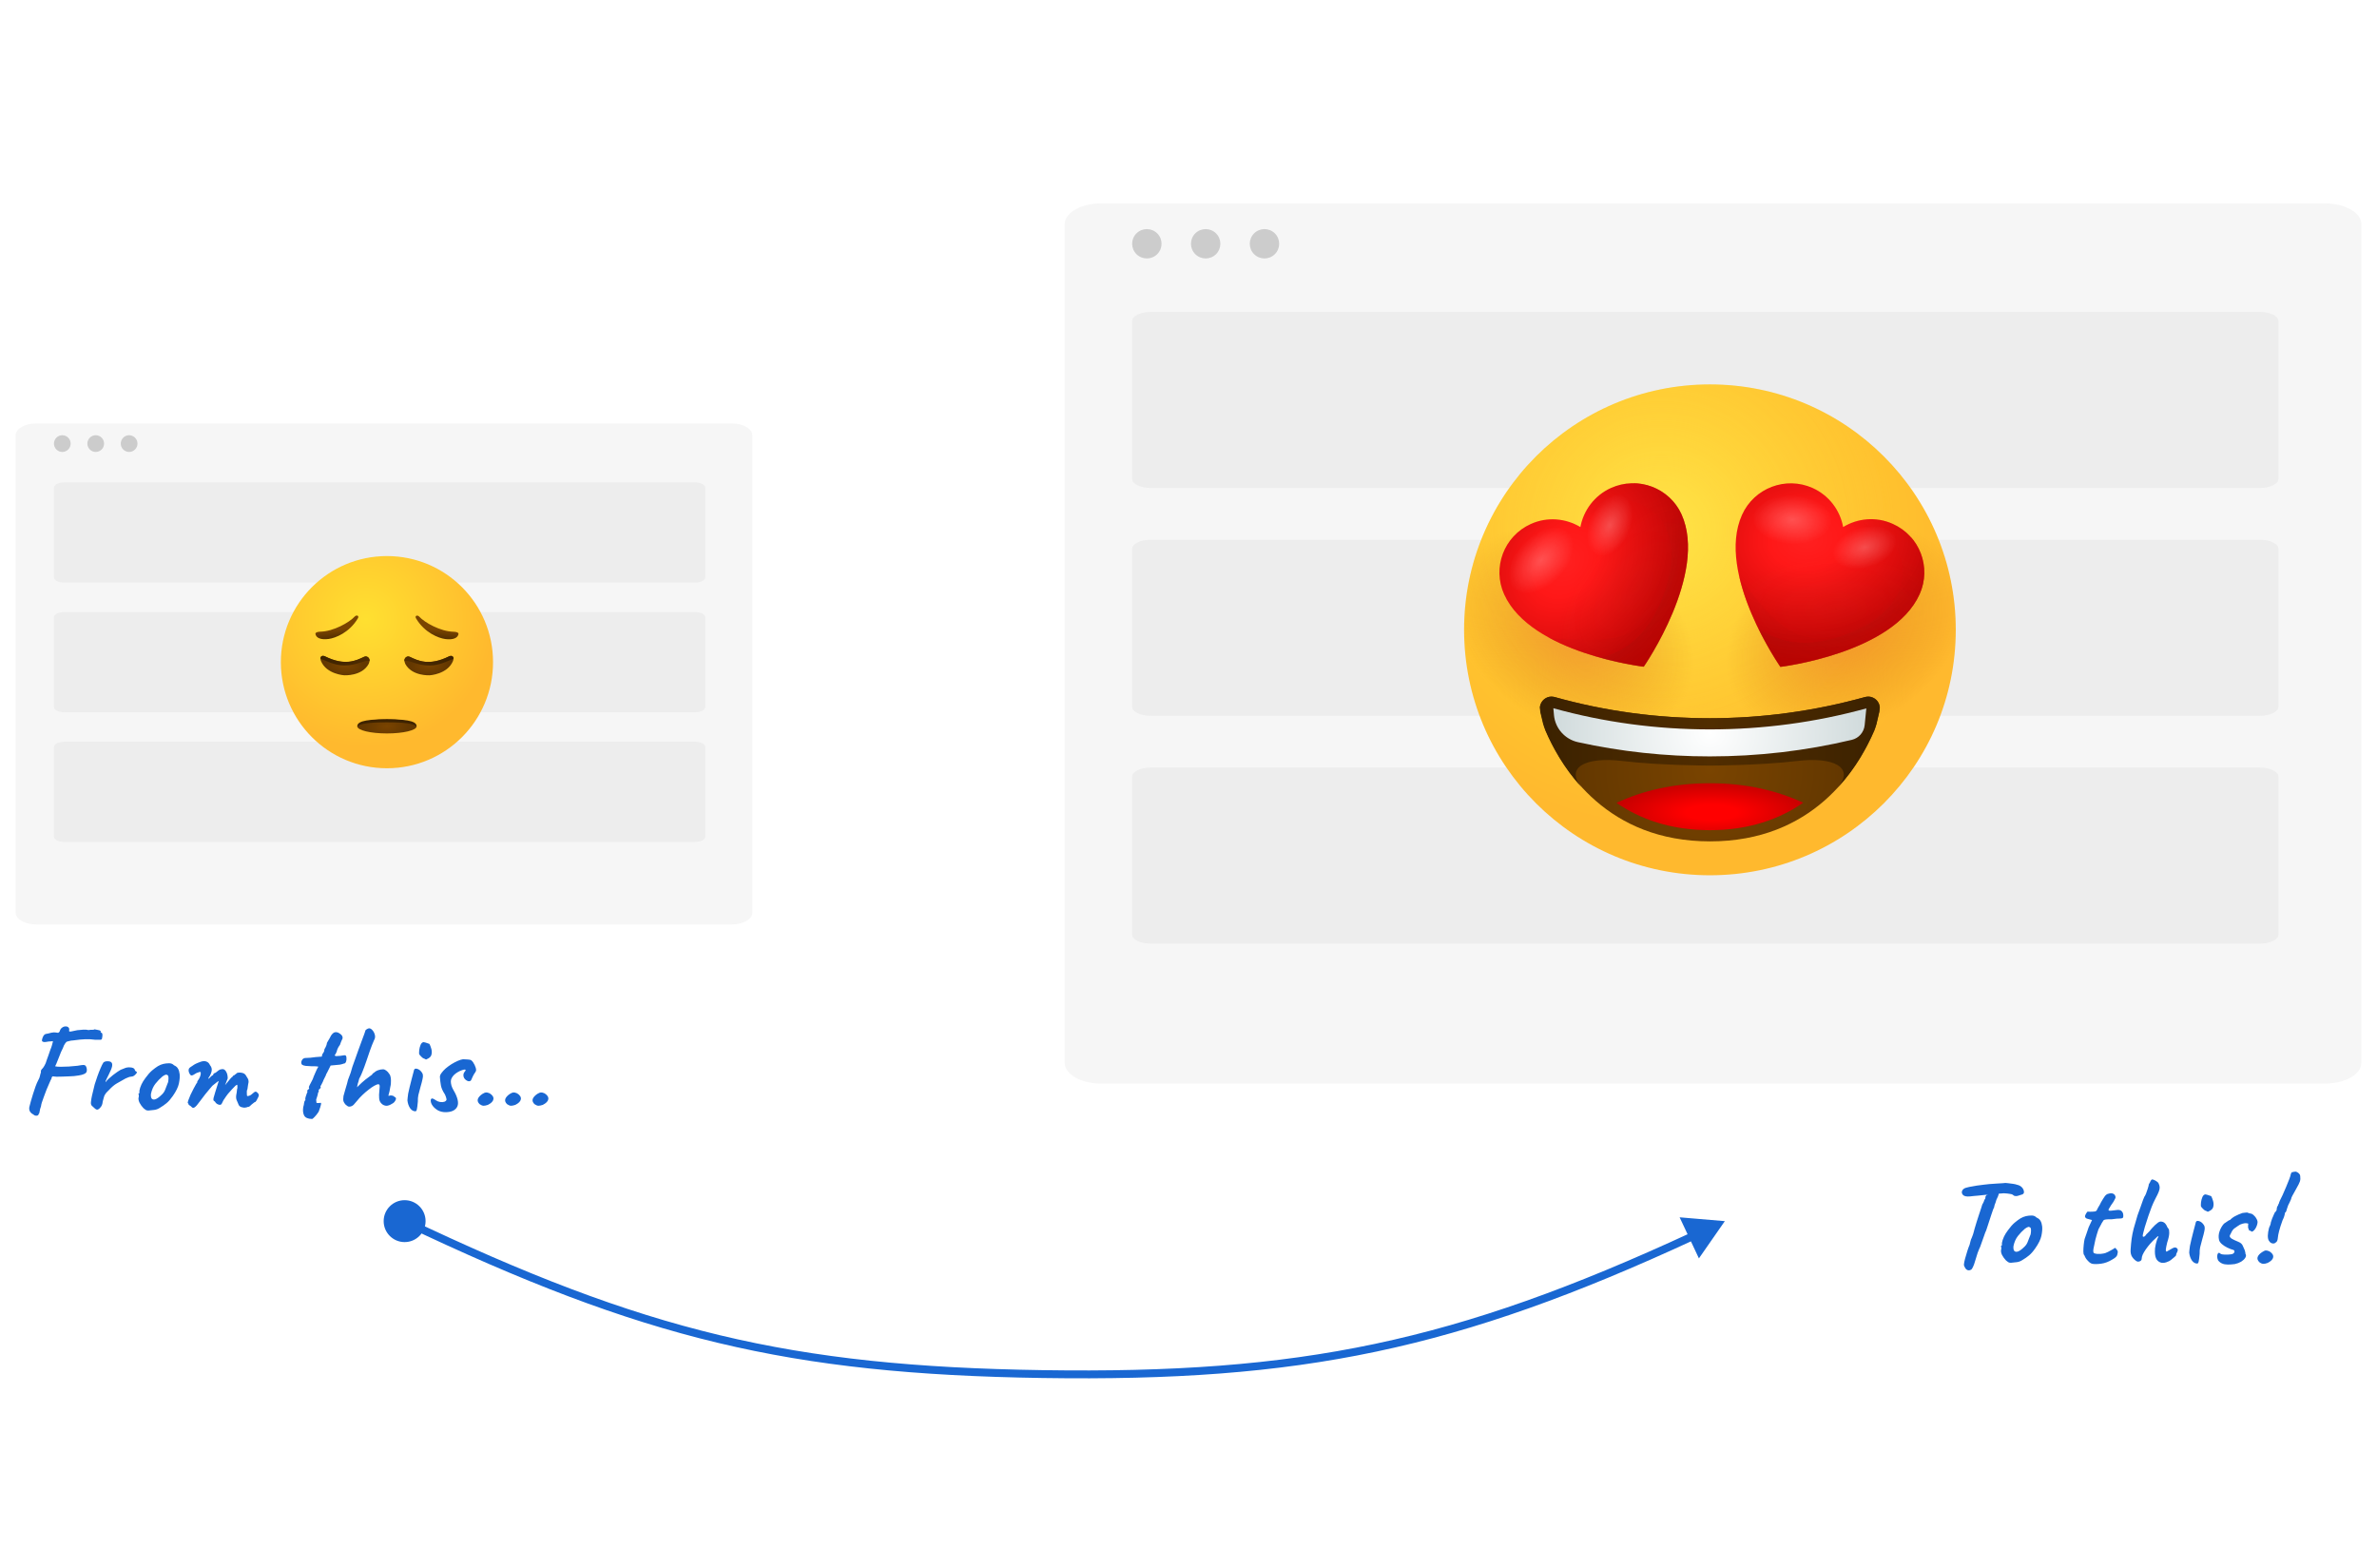 <svg width="608" height="401" viewBox="0 0 608 401" fill="none" xmlns="http://www.w3.org/2000/svg">
<g clip-path="url(#clip0_635_102580)">
<g filter="url(#filter0_d_635_102580)">
<path fill-rule="evenodd" clip-rule="evenodd" d="M281.682 48H594.656C599.815 48 603.998 50.372 603.998 53.297V267.829C603.998 270.754 599.815 273.126 594.656 273.126H281.682C276.523 273.126 272.34 270.754 272.34 267.829V53.297C272.34 50.372 276.523 48 281.682 48V48Z" fill="#F6F6F6"/>
</g>
<path fill-rule="evenodd" clip-rule="evenodd" d="M294.277 79.782H578.081C580.672 79.782 582.772 80.816 582.772 82.091V122.499C582.772 123.774 580.672 124.808 578.081 124.808H294.277C291.686 124.808 289.586 123.774 289.586 122.499V82.091C289.586 80.816 291.686 79.782 294.277 79.782V79.782Z" fill="#EDEDED"/>
<path fill-rule="evenodd" clip-rule="evenodd" d="M294.277 138.05H578.081C580.672 138.05 582.772 139.084 582.772 140.359V180.766C582.772 182.042 580.672 183.075 578.081 183.075H294.277C291.686 183.075 289.586 182.042 289.586 180.766V140.359C289.586 139.084 291.686 138.05 294.277 138.05V138.05Z" fill="#EDEDED"/>
<path fill-rule="evenodd" clip-rule="evenodd" d="M294.277 196.318H578.081C580.672 196.318 582.772 197.352 582.772 198.627V239.034C582.772 240.309 580.672 241.343 578.081 241.343H294.277C291.686 241.343 289.586 240.309 289.586 239.034V198.627C289.586 197.352 291.686 196.318 294.277 196.318V196.318Z" fill="#EDEDED"/>
<path fill-rule="evenodd" clip-rule="evenodd" d="M296.006 59.694C297.474 61.16 297.474 63.536 296.006 65.002C294.537 66.468 292.156 66.468 290.687 65.002C289.219 63.536 289.219 61.16 290.687 59.694C292.156 58.228 294.537 58.228 296.006 59.694" fill="#CCCCCC"/>
<path fill-rule="evenodd" clip-rule="evenodd" d="M311.049 59.694C312.517 61.16 312.517 63.536 311.049 65.002C309.58 66.468 307.199 66.468 305.73 65.002C304.262 63.536 304.262 61.16 305.73 59.694C307.199 58.228 309.58 58.228 311.049 59.694" fill="#CCCCCC"/>
<path fill-rule="evenodd" clip-rule="evenodd" d="M326.092 59.694C327.56 61.16 327.56 63.536 326.092 65.002C324.623 66.468 322.242 66.468 320.773 65.002C319.305 63.536 319.305 61.16 320.773 59.694C322.242 58.228 324.623 58.228 326.092 59.694" fill="#CCCCCC"/>
<path d="M437.374 223.863C472.103 223.863 500.257 195.759 500.257 161.092C500.257 126.425 472.103 98.322 437.374 98.322C402.646 98.322 374.492 126.425 374.492 161.092C374.492 195.759 402.646 223.863 437.374 223.863Z" fill="url(#paint0_radial_635_102580)"/>
<path opacity="0.5" d="M437.374 223.863C472.103 223.863 500.257 195.759 500.257 161.092C500.257 126.425 472.103 98.322 437.374 98.322C402.646 98.322 374.492 126.425 374.492 161.092C374.492 195.759 402.646 223.863 437.374 223.863Z" fill="url(#paint1_radial_635_102580)"/>
<path d="M437.374 223.863C472.103 223.863 500.257 195.759 500.257 161.092C500.257 126.425 472.103 98.322 437.374 98.322C402.646 98.322 374.492 126.425 374.492 161.092C374.492 195.759 402.646 223.863 437.374 223.863Z" fill="url(#paint2_radial_635_102580)"/>
<path d="M437.374 223.863C472.103 223.863 500.257 195.759 500.257 161.092C500.257 126.425 472.103 98.322 437.374 98.322C402.646 98.322 374.492 126.425 374.492 161.092C374.492 195.759 402.646 223.863 437.374 223.863Z" fill="url(#paint3_radial_635_102580)"/>
<path d="M480.723 181.964C480.762 181.611 480.802 181.257 480.841 180.944C480.762 179.806 480.055 178.747 478.915 178.354C478.326 178.119 477.697 178.119 477.068 178.276C464.217 181.846 450.854 183.69 437.374 183.69C423.893 183.69 410.531 181.885 397.679 178.276C397.09 178.119 396.422 178.119 395.832 178.354C394.732 178.786 394.024 179.767 393.906 180.904C393.946 181.297 393.985 181.689 394.063 182.121L394.771 185.063C394.928 185.612 395.125 186.201 395.36 186.828C399.762 197.107 411.238 215.193 437.413 215.193C463.548 215.193 475.024 197.068 479.465 186.789C479.662 186.24 479.858 185.73 479.976 185.22L480.723 181.964Z" fill="url(#paint4_radial_635_102580)"/>
<path d="M437.376 212.329C447.516 212.329 455.297 209.426 461.232 205.306C454.708 202.286 446.847 200.324 437.376 200.324C427.904 200.324 420.005 202.286 413.48 205.346C419.454 209.465 427.236 212.329 437.376 212.329Z" fill="url(#paint5_radial_635_102580)"/>
<path d="M479.977 185.102L480.684 182.081C480.763 181.65 480.802 181.258 480.802 180.904C480.723 179.767 479.977 178.786 478.876 178.354C478.287 178.119 477.658 178.119 477.029 178.276C464.177 181.846 450.815 183.69 437.335 183.69C423.854 183.69 410.492 181.885 397.64 178.276C397.051 178.119 396.382 178.119 395.793 178.354C394.693 178.786 393.985 179.767 393.867 180.904C393.906 181.258 393.946 181.689 393.985 182.121L394.693 185.102C394.85 185.651 395.046 186.24 395.282 186.828C397.051 190.987 399.998 196.401 404.557 201.383C400.273 196.283 405.54 193.498 415.011 194.635C424.444 195.773 437.335 195.812 437.335 195.812C437.335 195.812 450.225 195.773 459.658 194.635C469.09 193.498 474.396 196.322 470.112 201.383C474.71 196.401 477.619 190.987 479.387 186.828C479.623 186.201 479.819 185.651 479.977 185.102Z" fill="url(#paint6_linear_635_102580)"/>
<path d="M437.372 186.553C423.774 186.553 410.333 184.749 397.324 181.139L397.481 182.905C397.796 186.279 400.272 189.064 403.573 189.81C414.617 192.242 425.936 193.458 437.333 193.458C449.634 193.458 461.818 192.046 473.687 189.221C475.455 188.79 476.752 187.299 476.949 185.494L477.381 181.179C464.412 184.749 450.971 186.553 437.372 186.553Z" fill="url(#paint7_radial_635_102580)"/>
<path d="M412.065 124.803C407.82 126.725 405.03 130.57 404.244 134.807C400.51 132.571 395.794 132.1 391.55 134.022C384.672 137.122 381.646 145.203 384.75 152.03C391.589 167.134 420.436 170.508 420.436 170.508C420.436 170.508 436.943 146.694 430.104 131.551C427.039 124.764 418.943 121.704 412.065 124.803Z" fill="url(#paint8_radial_635_102580)"/>
<path opacity="0.5" d="M417.725 123.587C429.437 131.355 429.594 148.381 423.895 155.796C417.607 163.995 410.965 164.466 396.188 163.093C406.917 168.938 420.436 170.508 420.436 170.508C420.436 170.508 436.943 146.694 430.105 131.551C427.864 126.608 422.912 123.626 417.725 123.587Z" fill="url(#paint9_radial_635_102580)"/>
<path opacity="0.5" d="M412.065 124.803C407.82 126.725 405.03 130.57 404.244 134.807C400.51 132.571 395.794 132.1 391.55 134.022C384.672 137.122 381.646 145.203 384.75 152.03C391.589 167.134 420.436 170.508 420.436 170.508C420.436 170.508 436.943 146.694 430.104 131.551C427.039 124.764 418.943 121.704 412.065 124.803Z" fill="url(#paint10_radial_635_102580)"/>
<path opacity="0.5" d="M412.065 124.803C407.82 126.725 405.03 130.57 404.244 134.807C400.51 132.571 395.794 132.1 391.55 134.022C384.672 137.122 381.646 145.203 384.75 152.03C391.589 167.134 420.436 170.508 420.436 170.508C420.436 170.508 436.943 146.694 430.104 131.551C427.039 124.764 418.943 121.704 412.065 124.803Z" fill="url(#paint11_radial_635_102580)"/>
<path opacity="0.24" d="M401.02 135.866C403.575 138.22 402.632 143.438 398.859 147.518C395.086 151.598 389.977 152.971 387.383 150.617C384.828 148.264 385.772 143.046 389.544 138.966C393.317 134.886 398.427 133.513 401.02 135.866Z" fill="url(#paint12_radial_635_102580)"/>
<path opacity="0.24" d="M415.13 126.647C417.763 127.785 418.431 132.14 416.584 136.377C414.737 140.575 411.121 143.046 408.449 141.908C405.776 140.771 405.147 136.416 406.995 132.179C408.842 127.981 412.458 125.51 415.13 126.647Z" fill="url(#paint13_radial_635_102580)"/>
<path opacity="0.32" d="M413.796 128.02C420.988 127.314 431.128 133.826 426.255 149.833C423.346 159.405 418.355 165.839 409.355 168.271C415.604 169.998 420.477 170.586 420.477 170.586C420.477 170.586 436.984 146.773 430.146 131.629C427.041 124.764 418.945 121.743 412.106 124.842C407.862 126.765 405.071 130.609 404.285 134.846C404.285 134.846 408.53 128.53 413.796 128.02Z" fill="url(#paint14_linear_635_102580)"/>
<path d="M484.141 133.984C479.897 132.061 475.141 132.532 471.447 134.808C470.661 130.531 467.871 126.726 463.626 124.804C456.748 121.744 448.691 124.804 445.587 131.669C438.787 146.773 455.412 170.547 455.412 170.547C455.412 170.547 484.22 167.095 491.019 151.952C494.085 145.125 491.019 137.044 484.141 133.984Z" fill="url(#paint15_radial_635_102580)"/>
<path opacity="0.5" d="M488.818 137.397C490.783 151.284 478.089 162.701 468.735 163.368C458.399 164.113 453.682 159.445 444.879 147.518C447.591 159.405 455.372 170.586 455.372 170.586C455.372 170.586 484.18 167.134 490.979 151.991C493.259 146.93 492.237 141.28 488.818 137.397Z" fill="url(#paint16_radial_635_102580)"/>
<path opacity="0.5" d="M484.141 133.984C479.897 132.061 475.141 132.532 471.447 134.808C470.661 130.531 467.871 126.726 463.626 124.804C456.748 121.744 448.691 124.804 445.587 131.669C438.787 146.773 455.412 170.547 455.412 170.547C455.412 170.547 484.22 167.095 491.019 151.952C494.085 145.125 491.019 137.044 484.141 133.984Z" fill="url(#paint17_radial_635_102580)"/>
<path opacity="0.5" d="M484.141 133.984C479.897 132.061 475.141 132.532 471.447 134.808C470.661 130.531 467.871 126.726 463.626 124.804C456.748 121.744 448.691 124.804 445.587 131.669C438.787 146.773 455.412 170.547 455.412 170.547C455.412 170.547 484.22 167.095 491.019 151.952C494.085 145.125 491.019 137.044 484.141 133.984Z" fill="url(#paint18_radial_635_102580)"/>
<path opacity="0.24" d="M468.498 133.042C468.419 136.534 463.86 139.28 458.319 139.162C452.777 139.044 448.336 136.141 448.375 132.65C448.454 129.158 453.013 126.412 458.554 126.53C464.135 126.647 468.576 129.55 468.498 133.042Z" fill="url(#paint19_radial_635_102580)"/>
<path opacity="0.24" d="M484.808 137.475C485.711 140.221 482.882 143.595 478.519 145.008C474.157 146.42 469.873 145.361 468.969 142.615C468.065 139.868 470.895 136.494 475.257 135.082C479.62 133.631 483.904 134.729 484.808 137.475Z" fill="url(#paint20_radial_635_102580)"/>
<path opacity="0.32" d="M482.885 137.357C488.191 142.261 489.999 154.148 474.789 161.131C465.671 165.289 457.536 165.839 449.754 160.739C452.584 166.545 455.413 170.586 455.413 170.586C455.413 170.586 484.221 167.133 491.02 151.99C494.086 145.125 491.02 137.082 484.143 133.983C479.898 132.061 475.143 132.531 471.448 134.807C471.448 134.767 479.033 133.787 482.885 137.357Z" fill="url(#paint21_linear_635_102580)"/>
<g filter="url(#filter1_d_635_102580)">
<path fill-rule="evenodd" clip-rule="evenodd" d="M9.308 105.286H187.134C190.066 105.286 192.442 106.636 192.442 108.302V230.412C192.442 232.077 190.066 233.427 187.134 233.427H9.308C6.377 233.427 4 232.077 4 230.412V108.302C4 106.636 6.377 105.286 9.308 105.286V105.286Z" fill="#F6F6F6"/>
</g>
<path fill-rule="evenodd" clip-rule="evenodd" d="M16.466 123.377H177.718C179.19 123.377 180.384 123.965 180.384 124.691V147.691C180.384 148.417 179.19 149.005 177.718 149.005H16.466C14.994 149.005 13.801 148.417 13.801 147.691V124.691C13.801 123.965 14.994 123.377 16.466 123.377V123.377Z" fill="#EDEDED"/>
<path fill-rule="evenodd" clip-rule="evenodd" d="M16.466 156.543H177.718C179.19 156.543 180.384 157.131 180.384 157.857V180.856C180.384 181.582 179.19 182.171 177.718 182.171H16.466C14.994 182.171 13.801 181.582 13.801 180.856V157.857C13.801 157.131 14.994 156.543 16.466 156.543V156.543Z" fill="#EDEDED"/>
<path fill-rule="evenodd" clip-rule="evenodd" d="M16.466 189.708H177.718C179.19 189.708 180.384 190.297 180.384 191.023V214.022C180.384 214.748 179.19 215.337 177.718 215.337H16.466C14.994 215.337 13.801 214.748 13.801 214.022V191.023C13.801 190.297 14.994 189.708 16.466 189.708V189.708Z" fill="#EDEDED"/>
<path fill-rule="evenodd" clip-rule="evenodd" d="M17.448 111.942C18.283 112.777 18.283 114.13 17.448 114.964C16.614 115.798 15.261 115.798 14.427 114.964C13.592 114.13 13.592 112.777 14.427 111.942C15.261 111.108 16.614 111.108 17.448 111.942" fill="#CCCCCC"/>
<path fill-rule="evenodd" clip-rule="evenodd" d="M25.995 111.942C26.83 112.777 26.83 114.13 25.995 114.964C25.161 115.798 23.808 115.798 22.974 114.964C22.139 114.13 22.139 112.777 22.974 111.942C23.808 111.108 25.161 111.108 25.995 111.942" fill="#CCCCCC"/>
<path fill-rule="evenodd" clip-rule="evenodd" d="M34.538 111.942C35.373 112.777 35.373 114.13 34.538 114.964C33.704 115.798 32.351 115.798 31.516 114.964C30.682 114.13 30.682 112.777 31.516 111.942C32.351 111.108 33.704 111.108 34.538 111.942" fill="#CCCCCC"/>
<path d="M98.976 196.493C113.962 196.493 126.111 184.344 126.111 169.357C126.111 154.37 113.962 142.221 98.976 142.221C83.989 142.221 71.84 154.37 71.84 169.357C71.84 184.344 83.989 196.493 98.976 196.493Z" fill="url(#paint22_radial_635_102580)"/>
<path d="M80.676 162.081C80.812 163.166 82.067 163.692 84.068 163.42C85.781 163.2 89.394 161.792 91.548 158.129C91.938 157.451 91.174 157.213 90.751 157.671C89.343 159.214 85.306 161.487 81.948 161.555C80.609 161.606 80.676 162.081 80.676 162.081Z" fill="url(#paint23_linear_635_102580)"/>
<path d="M88.054 172.714C88.054 172.714 83.526 172.46 82.118 169.102C82.033 168.898 81.982 168.661 81.965 168.44C81.948 167.982 82.338 167.491 83.169 167.898C88.24 170.391 91.039 169 93.125 167.999C93.939 167.609 94.702 168.423 94.499 169.17C94.431 169.39 94.397 169.611 94.295 169.814C92.582 172.986 88.054 172.714 88.054 172.714Z" fill="url(#paint24_radial_635_102580)"/>
<path d="M94.516 169.068C94.651 168.339 93.905 167.609 93.125 167.982C91.039 168.966 88.24 170.374 83.169 167.881C82.338 167.474 81.948 167.983 81.965 168.423C81.965 168.44 81.965 168.474 81.965 168.491C83.085 168.814 85.442 170.204 88.105 170.204C91.225 170.221 93.21 168.712 94.516 169.068Z" fill="url(#paint25_linear_635_102580)"/>
<path d="M117.278 162.098C117.142 163.183 115.887 163.709 113.886 163.438C112.173 163.217 108.56 161.809 106.407 158.146C106.016 157.468 106.78 157.23 107.204 157.688C108.611 159.231 112.648 161.504 116.006 161.572C117.346 161.623 117.278 162.098 117.278 162.098Z" fill="url(#paint26_linear_635_102580)"/>
<path d="M109.916 172.714C109.916 172.714 114.444 172.46 115.851 169.102C115.936 168.898 115.987 168.661 116.004 168.44C116.021 167.982 115.631 167.491 114.8 167.898C109.729 170.391 106.931 169 104.845 167.999C104.03 167.609 103.267 168.423 103.471 169.17C103.539 169.39 103.573 169.611 103.674 169.814C105.387 172.986 109.916 172.714 109.916 172.714Z" fill="url(#paint27_radial_635_102580)"/>
<path d="M103.454 169.085C103.318 168.356 104.064 167.626 104.844 167.999C106.93 168.983 109.729 170.391 114.8 167.898C115.631 167.491 116.021 167.999 116.004 168.44C116.004 168.457 116.004 168.491 116.004 168.508C114.884 168.831 112.527 170.221 109.864 170.221C106.744 170.238 104.759 168.729 103.454 169.085Z" fill="url(#paint28_linear_635_102580)"/>
<path d="M98.976 187.589C103.162 187.589 106.557 186.776 106.557 185.774C106.557 184.772 103.162 183.959 98.976 183.959C94.789 183.959 91.394 184.772 91.394 185.774C91.394 186.776 94.789 187.589 98.976 187.589Z" fill="url(#paint29_radial_635_102580)"/>
<path d="M98.976 184.739C103.64 184.739 105.709 185.078 106.557 185.825C106.557 185.808 106.557 185.791 106.557 185.774C106.557 184.773 105.42 183.959 98.976 183.959C92.531 183.959 91.394 184.773 91.394 185.774C91.394 185.791 91.394 185.808 91.394 185.825C92.243 185.078 94.312 184.739 98.976 184.739Z" fill="url(#paint30_linear_635_102580)"/>
<path d="M98.136 312.322C98.136 309.361 100.536 306.961 103.496 306.961C106.456 306.961 108.856 309.361 108.856 312.322C108.856 315.282 106.456 317.682 103.496 317.682C100.536 317.682 98.136 315.282 98.136 312.322ZM441.185 312.322L434.556 321.848L429.621 311.344L441.185 312.322ZM266.653 351.437L266.668 350.432L266.653 351.437ZM103.929 311.414C165.034 340.545 202.193 349.451 266.668 350.432L266.638 352.442C201.86 351.456 164.416 342.477 103.064 313.229L103.929 311.414ZM266.668 350.432C332.6 351.435 372.061 343.26 432.572 315.258L433.416 317.083C372.628 345.212 332.868 353.449 266.638 352.442L266.668 350.432Z" fill="#1967D2"/>
<path d="M503.665 324.905C503.279 324.927 502.957 324.745 502.7 324.359C502.443 323.973 502.325 323.651 502.346 323.394C502.368 323.051 502.464 322.558 502.636 321.914C502.807 321.271 503 320.617 503.215 319.953C503.429 319.288 503.622 318.763 503.794 318.377C503.879 318.034 503.954 317.734 504.019 317.476C504.104 317.198 504.158 317.015 504.18 316.93C504.244 316.844 504.34 316.619 504.469 316.254C504.619 315.89 504.737 315.536 504.823 315.193C504.866 315.021 504.951 314.7 505.08 314.228C505.23 313.735 505.402 313.167 505.595 312.524C505.809 311.88 506.013 311.248 506.206 310.626C506.42 310.004 506.602 309.458 506.752 308.986C506.902 308.514 506.999 308.203 507.042 308.053C507.213 307.796 507.342 307.549 507.428 307.313C507.514 307.078 507.567 306.917 507.589 306.831C507.717 306.745 507.792 306.638 507.814 306.509C507.835 306.359 507.846 306.241 507.846 306.156C507.846 306.048 507.878 305.963 507.942 305.898C508.028 305.834 508.071 305.759 508.071 305.673C508.157 305.609 508.21 305.598 508.232 305.641C508.253 305.684 508.318 305.652 508.425 305.545L508.586 304.451L511.448 304.419C511.405 304.676 511.341 304.998 511.255 305.384C511.169 305.748 510.965 306.241 510.644 306.863C510.537 307.292 510.408 307.678 510.258 308.021C510.129 308.364 510.076 308.589 510.097 308.696C510.054 308.739 509.958 308.954 509.808 309.34C509.679 309.726 509.518 310.197 509.325 310.755C509.154 311.312 508.971 311.87 508.779 312.427C508.607 312.985 508.446 313.478 508.296 313.906C508.167 314.314 508.082 314.571 508.039 314.678C507.867 315.021 507.674 315.525 507.46 316.19C507.246 316.855 506.924 317.755 506.495 318.891C506.324 319.234 506.109 319.749 505.852 320.435C505.616 321.121 505.423 321.743 505.273 322.3C505.037 323.137 504.823 323.737 504.63 324.101C504.458 324.466 504.297 324.68 504.147 324.745C503.997 324.83 503.836 324.884 503.665 324.905ZM503.954 305.995C503.075 306.081 502.475 305.973 502.153 305.673C501.853 305.373 501.746 305.052 501.832 304.708C501.896 304.451 502.046 304.237 502.282 304.065C502.539 303.872 503 303.711 503.665 303.583C503.901 303.54 504.201 303.486 504.565 303.422C504.951 303.358 505.316 303.293 505.659 303.229C506.366 303.143 506.945 303.068 507.396 303.004C507.867 302.94 508.35 302.886 508.843 302.843C509.336 302.8 509.958 302.757 510.708 302.714C511.33 302.672 511.855 302.639 512.284 302.618C512.734 302.575 512.959 302.554 512.959 302.554C513.024 302.554 513.249 302.575 513.635 302.618C514.021 302.661 514.439 302.714 514.889 302.779C515.339 302.843 515.672 302.918 515.886 303.004C516.379 303.111 516.776 303.304 517.076 303.583C517.376 303.862 517.569 304.183 517.655 304.548C517.719 304.805 517.719 305.009 517.655 305.159C517.591 305.287 517.473 305.395 517.301 305.48C516.808 305.63 516.401 305.759 516.079 305.866C515.779 305.952 515.479 305.941 515.179 305.834C515.071 305.727 514.943 305.63 514.793 305.545C514.664 305.459 514.428 305.395 514.085 305.352C513.763 305.287 513.249 305.234 512.541 305.191C511.941 305.255 511.416 305.287 510.965 305.287C510.515 305.287 510.29 305.341 510.29 305.448L508.393 305.545L506.817 305.705C506.602 305.727 506.302 305.759 505.916 305.802C505.53 305.823 505.155 305.856 504.791 305.898C504.426 305.92 504.147 305.952 503.954 305.995ZM514.348 322.976C514.069 322.976 513.844 322.922 513.672 322.815C513.522 322.708 513.329 322.558 513.093 322.365C512.686 321.936 512.354 321.475 512.096 320.982C511.861 320.489 511.775 320.06 511.839 319.695C511.903 319.524 511.925 319.363 511.903 319.213C511.903 319.041 511.903 318.956 511.903 318.956C511.796 318.848 511.764 318.784 511.807 318.763C511.85 318.72 511.893 318.656 511.936 318.57C512.064 318.57 512.107 318.452 512.064 318.216C512.021 318.044 512.086 317.68 512.257 317.123C512.45 316.544 512.707 315.997 513.029 315.482C513.158 315.268 513.351 314.989 513.608 314.646C513.865 314.282 514.144 313.928 514.444 313.585C514.766 313.22 515.055 312.931 515.312 312.717C515.848 312.266 516.342 311.902 516.792 311.623C517.264 311.344 517.735 311.151 518.207 311.044C518.679 310.937 519.161 310.883 519.654 310.883C520.169 310.883 520.587 311.055 520.908 311.398C521.402 311.612 521.745 311.902 521.938 312.266C522.152 312.631 522.291 313.102 522.356 313.681C522.42 314.325 522.356 315.118 522.163 316.061C521.97 316.983 521.444 318.055 520.587 319.277C520.051 320.049 519.526 320.65 519.011 321.078C518.496 321.507 517.928 321.904 517.306 322.268C516.856 322.568 516.374 322.751 515.859 322.815C515.345 322.879 514.841 322.933 514.348 322.976ZM517.628 319.052C518.1 318.645 518.432 318.195 518.625 317.701C518.839 317.208 519.065 316.629 519.3 315.965C519.386 315.836 519.44 315.622 519.461 315.322C519.504 315.021 519.515 314.732 519.493 314.453C519.472 314.153 519.397 313.981 519.268 313.939C519.075 313.789 518.882 313.756 518.689 313.842C518.496 313.906 518.25 314.046 517.95 314.26C517.306 314.796 516.706 315.418 516.149 316.126C515.613 316.812 515.237 317.659 515.023 318.666C514.959 319.202 515.012 319.61 515.184 319.888C515.377 320.146 515.677 320.221 516.084 320.113C516.513 319.985 517.028 319.631 517.628 319.052ZM535.171 323.233C534.936 323.19 534.678 323.051 534.4 322.815C534.121 322.558 533.864 322.279 533.628 321.979C533.413 321.657 533.274 321.389 533.21 321.175C533.21 321.132 533.178 321.078 533.113 321.014C533.07 320.95 533.049 320.918 533.049 320.918C532.963 320.853 532.91 320.574 532.888 320.081C532.888 319.567 532.92 318.999 532.985 318.377C533.049 317.755 533.124 317.262 533.21 316.897C533.317 316.554 533.478 316.093 533.692 315.514C533.906 314.914 534.089 314.378 534.239 313.906L535.107 312.041L533.821 311.687C533.671 311.644 533.542 311.559 533.435 311.43C533.349 311.301 533.306 311.194 533.306 311.108C533.306 310.937 533.403 310.69 533.596 310.369C533.789 310.047 533.928 309.886 534.014 309.886C534.121 309.908 534.314 309.919 534.593 309.919C534.893 309.919 535.182 309.908 535.461 309.886C535.74 309.865 535.911 309.843 535.976 309.822C536.061 309.779 536.147 309.726 536.233 309.661C536.319 309.575 536.383 309.458 536.426 309.307C536.533 309.072 536.629 308.889 536.715 308.761C536.801 308.632 536.919 308.439 537.069 308.182C537.219 307.903 537.337 307.667 537.423 307.474C537.53 307.281 537.691 307.013 537.905 306.67C538.012 306.52 538.13 306.338 538.259 306.124C538.388 305.909 538.548 305.727 538.741 305.577C538.934 305.405 539.245 305.287 539.674 305.223C540.124 305.137 540.51 305.234 540.832 305.512C541.003 305.727 541.1 305.931 541.121 306.124C541.143 306.317 541.057 306.563 540.864 306.863C540.692 307.228 540.489 307.56 540.253 307.86C540.038 308.139 539.835 308.461 539.642 308.825C539.299 309.297 539.234 309.565 539.449 309.629C539.663 309.693 540.264 309.651 541.25 309.5C541.872 309.393 542.322 309.458 542.601 309.693C542.879 309.929 543.04 310.229 543.083 310.594C543.147 311.108 543.094 311.419 542.922 311.527C542.751 311.634 542.258 311.687 541.443 311.687C540.928 311.773 540.489 311.827 540.124 311.848C539.76 311.848 539.492 311.848 539.32 311.848C539.042 311.87 538.859 311.88 538.774 311.88C538.688 311.88 538.559 311.902 538.388 311.945C538.216 311.988 538.087 312.063 538.002 312.17C537.937 312.256 537.862 312.384 537.777 312.556C537.691 312.641 537.562 312.867 537.391 313.231C537.219 313.596 537.005 313.992 536.747 314.421C536.447 315.322 536.19 316.19 535.976 317.026C535.783 317.841 535.611 318.656 535.461 319.47C535.397 319.878 535.407 320.178 535.493 320.371C535.6 320.542 535.879 320.65 536.329 320.692C536.565 320.714 536.908 320.714 537.358 320.692C537.809 320.65 538.184 320.585 538.484 320.499C538.72 320.392 538.966 320.285 539.224 320.178C539.481 320.049 539.717 319.921 539.931 319.792C540.124 319.685 540.317 319.577 540.51 319.47C540.703 319.342 540.8 319.277 540.8 319.277C540.907 319.106 541.057 319.138 541.25 319.374C541.464 319.588 541.614 319.824 541.7 320.081C541.7 320.339 541.647 320.65 541.539 321.014C541.432 321.357 541.035 321.722 540.349 322.107C539.385 322.708 538.42 323.072 537.455 323.201C536.49 323.33 535.729 323.34 535.171 323.233ZM554.502 322.686C553.966 322.944 553.441 323.04 552.926 322.976C552.433 322.89 552.015 322.622 551.672 322.172C551.35 321.7 551.189 321.014 551.189 320.113C551.189 319.878 551.2 319.599 551.221 319.277C551.264 318.934 551.329 318.58 551.414 318.216C551.5 317.83 551.607 317.444 551.736 317.058C551.8 316.865 551.886 316.672 551.993 316.479C552.122 316.286 552.143 316.19 552.058 316.19C551.972 316.19 551.865 316.243 551.736 316.351C551.629 316.458 551.543 316.544 551.479 316.608C550.943 317.08 550.45 317.573 549.999 318.087C549.571 318.58 549.185 319.074 548.842 319.567C548.52 320.038 548.263 320.478 548.07 320.885C547.898 321.293 547.812 321.636 547.812 321.914C547.812 322.236 547.652 322.461 547.33 322.59C547.008 322.719 546.73 322.708 546.494 322.558C546.086 322.322 545.711 321.957 545.368 321.464C545.047 320.971 544.918 320.328 544.982 319.535C545.047 318.527 545.132 317.626 545.24 316.833C545.347 316.04 545.518 315.182 545.754 314.26C546.011 313.317 546.344 312.17 546.751 310.819C547.03 310.069 547.287 309.361 547.523 308.696C547.759 308.01 547.963 307.431 548.134 306.96C548.327 306.488 548.445 306.199 548.488 306.091C548.595 305.984 548.734 305.727 548.906 305.32C549.077 304.891 549.228 304.462 549.356 304.033C549.506 303.604 549.581 303.347 549.581 303.261C549.581 303.09 549.613 302.94 549.678 302.811C549.764 302.682 549.839 302.564 549.903 302.457C550.032 302.157 550.139 301.953 550.225 301.846C550.332 301.718 550.428 301.653 550.514 301.653C550.621 301.653 550.793 301.707 551.029 301.814C551.286 301.921 551.522 302.061 551.736 302.232C551.972 302.382 552.111 302.543 552.154 302.714C552.304 303.015 552.39 303.326 552.411 303.647C552.433 303.947 552.358 304.323 552.186 304.773C552.015 305.223 551.715 305.845 551.286 306.638C550.943 307.303 550.632 307.989 550.353 308.696C550.074 309.404 549.806 310.144 549.549 310.915C549.442 311.237 549.303 311.666 549.131 312.202C548.96 312.717 548.788 313.253 548.616 313.81C548.466 314.346 548.338 314.828 548.231 315.257C548.123 315.686 548.07 315.965 548.07 316.093C548.07 316.243 548.155 316.319 548.327 316.319C548.499 316.297 548.67 316.168 548.842 315.933C548.927 315.761 549.067 315.6 549.26 315.45C549.453 315.279 549.624 315.107 549.774 314.936C549.946 314.721 550.149 314.475 550.385 314.196C550.643 313.896 550.911 313.617 551.189 313.36C551.489 313.081 551.758 312.856 551.993 312.684C552.251 312.513 552.465 312.427 552.637 312.427C553.044 312.427 553.387 312.545 553.666 312.781C553.944 313.017 554.18 313.381 554.373 313.874C554.438 313.939 554.502 314.024 554.566 314.132C554.631 314.217 554.673 314.282 554.695 314.325C554.802 314.41 554.856 314.753 554.856 315.354C554.856 315.933 554.684 316.737 554.341 317.766C554.148 318.559 554.03 319.149 553.987 319.535C553.966 319.921 554.041 320.113 554.212 320.113C554.212 320.113 554.32 320.049 554.534 319.921C554.77 319.792 555.016 319.653 555.274 319.502C555.896 319.095 556.346 318.966 556.625 319.117C556.903 319.267 557.043 319.46 557.043 319.695C557.043 319.888 556.968 320.113 556.817 320.371C556.689 320.628 556.625 320.8 556.625 320.885C556.625 320.885 556.625 320.896 556.625 320.918C556.625 320.918 556.625 320.96 556.625 321.046C556.625 321.089 556.485 321.239 556.206 321.496C555.928 321.754 555.617 322.011 555.274 322.268C554.952 322.504 554.695 322.643 554.502 322.686ZM561.992 323.169C561.477 323.169 561.027 322.901 560.641 322.365C560.277 321.807 560.051 321.143 559.966 320.371C559.987 320.199 560.009 319.953 560.03 319.631C560.073 319.309 560.116 318.977 560.159 318.634C560.244 318.227 560.362 317.701 560.512 317.058C560.663 316.415 560.823 315.772 560.995 315.129C561.166 314.464 561.316 313.896 561.445 313.424C561.574 312.931 561.649 312.641 561.67 312.556C561.799 312.256 562.088 312.18 562.539 312.331C562.989 312.481 563.375 312.802 563.696 313.295C563.825 313.467 563.9 313.671 563.921 313.906C563.964 314.142 563.932 314.485 563.825 314.936C563.739 315.386 563.568 316.051 563.31 316.93C563.075 317.787 562.892 318.484 562.764 319.02C562.656 319.535 562.614 320.081 562.635 320.66C562.549 321.646 562.464 322.322 562.378 322.686C562.292 323.029 562.163 323.19 561.992 323.169ZM564.951 309.822C564.865 309.886 564.779 309.919 564.693 309.919C564.629 309.897 564.511 309.833 564.34 309.726C564.189 309.704 563.997 309.608 563.761 309.436C563.546 309.243 563.353 309.05 563.182 308.857C563.032 308.664 562.957 308.546 562.957 308.503C562.935 308.289 562.946 307.946 562.989 307.474C563.053 307.003 563.171 306.563 563.343 306.156C563.536 305.727 563.793 305.502 564.114 305.48C564.2 305.48 564.382 305.523 564.661 305.609C564.961 305.695 565.272 305.802 565.594 305.931C565.765 306.252 565.926 306.67 566.076 307.185C566.226 307.699 566.237 308.203 566.108 308.696C566.001 309.168 565.615 309.543 564.951 309.822ZM569.848 323.426C568.712 323.426 567.876 323.062 567.34 322.333C567.19 321.99 567.115 321.646 567.115 321.303C567.136 320.939 567.222 320.682 567.372 320.532C567.522 320.36 567.704 320.392 567.919 320.628C568.197 320.8 568.594 320.885 569.109 320.885C569.366 320.885 569.591 320.885 569.784 320.885C569.998 320.864 570.245 320.842 570.524 320.821C571.017 320.778 571.328 320.628 571.456 320.371C571.606 320.113 571.574 319.899 571.36 319.728H571.392C570.813 319.577 570.245 319.363 569.688 319.084C569.13 318.806 568.658 318.495 568.272 318.152C567.887 317.787 567.661 317.444 567.597 317.123C567.426 316.415 567.468 315.686 567.726 314.936C567.983 314.185 568.358 313.531 568.851 312.974C569.044 312.845 569.312 312.663 569.655 312.427C569.998 312.17 570.245 312.03 570.395 312.009V312.041C570.802 311.612 571.263 311.269 571.778 311.012C572.293 310.733 572.893 310.476 573.579 310.24L574.094 310.176C574.351 310.133 574.576 310.111 574.769 310.111C574.748 310.111 574.801 310.133 574.93 310.176C575.058 310.219 575.166 310.251 575.251 310.272C575.38 310.337 575.509 310.369 575.637 310.369C575.937 310.412 576.227 310.572 576.506 310.851C576.806 311.108 577.042 311.419 577.213 311.784C577.406 312.127 577.481 312.448 577.438 312.749C577.374 313.242 577.192 313.735 576.892 314.228C576.591 314.7 576.27 314.968 575.927 315.032C575.97 315.011 575.927 314.968 575.798 314.903C575.669 314.839 575.552 314.775 575.444 314.71L575.316 314.775C575.316 314.775 575.305 314.743 575.284 314.678C575.284 314.614 575.262 314.539 575.219 314.453C575.133 314.303 575.069 314.142 575.026 313.971C575.005 313.799 575.005 313.606 575.026 313.392C575.069 313.156 575.08 313.017 575.058 312.974C575.037 312.931 574.908 312.899 574.672 312.877C574.394 312.813 574.04 312.845 573.611 312.974C573.182 313.081 572.786 313.274 572.421 313.553C571.992 313.831 571.671 314.057 571.456 314.228C571.263 314.4 571.113 314.571 571.006 314.743C570.899 314.893 570.781 315.118 570.652 315.418C570.567 315.568 570.492 315.707 570.427 315.836C570.363 315.943 570.331 316.051 570.331 316.158C570.331 316.372 570.513 316.597 570.878 316.833C571.242 317.047 571.789 317.305 572.518 317.605C573.097 317.841 573.472 318.162 573.643 318.57C573.836 318.977 574.008 319.363 574.158 319.728C574.201 319.813 574.244 319.974 574.287 320.21C574.351 320.424 574.362 320.553 574.319 320.596C574.362 320.639 574.383 320.682 574.383 320.725V320.692C574.555 321.014 574.522 321.357 574.287 321.722C574.072 322.065 573.729 322.386 573.257 322.686C572.786 322.965 572.25 323.169 571.649 323.297H571.682C571.36 323.34 571.038 323.372 570.717 323.394C570.417 323.415 570.127 323.426 569.848 323.426ZM581.735 318.023C581.135 318.13 580.663 317.884 580.32 317.283C579.977 316.662 579.999 315.579 580.385 314.035C580.513 313.778 580.62 313.531 580.706 313.295C580.792 313.038 580.835 312.834 580.835 312.684C580.921 312.406 581.028 312.084 581.156 311.72C581.307 311.334 581.457 310.98 581.607 310.658C581.757 310.315 581.864 310.09 581.928 309.983C582.014 309.983 582.1 309.908 582.186 309.758C582.293 309.608 582.346 309.458 582.346 309.307C582.346 309.136 582.379 308.943 582.443 308.729C582.529 308.514 582.614 308.364 582.7 308.278C582.7 308.171 582.743 308.053 582.829 307.925C582.915 307.796 582.957 307.689 582.957 307.603C582.957 307.517 582.979 307.442 583.022 307.378C583.086 307.313 583.118 307.238 583.118 307.153C583.311 306.81 583.558 306.306 583.858 305.641C584.18 304.955 584.49 304.237 584.791 303.486C585.112 302.736 585.38 302.071 585.595 301.492C585.809 300.913 585.916 300.56 585.916 300.431C585.959 300.26 586.023 300.099 586.109 299.949C586.195 299.799 586.324 299.745 586.495 299.788C586.581 299.724 586.71 299.691 586.881 299.691C587.053 299.67 587.181 299.659 587.267 299.659C587.267 299.659 587.363 299.702 587.556 299.788C587.749 299.874 587.921 300.002 588.071 300.174C588.243 300.324 588.339 300.528 588.36 300.785C588.382 301.042 588.393 301.299 588.393 301.557C588.371 301.964 588.221 302.425 587.942 302.94C587.664 303.454 587.353 304.022 587.01 304.644C586.795 305.052 586.581 305.437 586.366 305.802C586.174 306.166 586.077 306.392 586.077 306.477C586.077 306.563 586.034 306.692 585.948 306.863C585.863 307.035 585.766 307.249 585.659 307.506C585.53 307.721 585.402 307.978 585.273 308.278C585.166 308.578 585.069 308.857 584.984 309.114C584.898 309.35 584.855 309.5 584.855 309.565C584.833 309.651 584.801 309.736 584.758 309.822C584.737 309.908 584.683 309.994 584.598 310.079C584.512 310.079 584.458 310.144 584.437 310.272C584.437 310.379 584.437 310.433 584.437 310.433C584.437 310.519 584.383 310.723 584.276 311.044C584.19 311.344 584.04 311.709 583.826 312.138C583.418 313.274 583.129 314.185 582.957 314.871C582.786 315.536 582.679 316.104 582.636 316.576C582.593 317.09 582.475 317.444 582.282 317.637C582.089 317.809 581.907 317.937 581.735 318.023ZM580.031 323.008C579.581 323.179 579.205 323.255 578.905 323.233C578.605 323.233 578.273 323.094 577.908 322.815C577.479 322.386 577.329 321.957 577.458 321.529C577.608 321.078 577.994 320.65 578.616 320.242C579.045 319.963 579.355 319.824 579.548 319.824C579.763 319.803 580.074 319.878 580.481 320.049C581.21 320.499 581.532 321.003 581.446 321.561C581.36 322.097 580.888 322.579 580.031 323.008Z" fill="#1967D2"/>
<path d="M21.724 274.581C21.595 274.667 21.327 274.774 20.92 274.902C20.534 275.01 19.869 275.117 18.926 275.224C18.647 275.245 18.25 275.267 17.736 275.288C17.221 275.31 16.664 275.331 16.063 275.353C15.484 275.374 14.948 275.385 14.455 275.385C13.984 275.363 13.651 275.331 13.458 275.288C13.458 275.288 13.405 275.342 13.297 275.449C13.212 275.556 13.169 275.696 13.169 275.867C13.019 276.125 12.836 276.51 12.622 277.025C12.408 277.518 12.172 278.065 11.915 278.665C11.679 279.266 11.454 279.866 11.239 280.466C11.025 281.045 10.842 281.56 10.693 282.01C10.564 282.439 10.499 282.739 10.499 282.91C10.306 283.425 10.189 283.865 10.146 284.229C10.103 284.594 10.028 284.808 9.921 284.872C9.856 285.194 9.653 285.355 9.31 285.355C8.988 285.355 8.741 285.258 8.57 285.065C8.098 284.829 7.777 284.529 7.605 284.165C7.434 283.779 7.423 283.35 7.573 282.878C7.637 282.6 7.744 282.192 7.894 281.656C8.066 281.099 8.248 280.488 8.441 279.823C8.656 279.158 8.87 278.515 9.084 277.893C9.32 277.25 9.545 276.725 9.76 276.318C9.996 275.91 10.146 275.546 10.21 275.224C10.274 274.881 10.36 274.57 10.467 274.291C10.446 274.056 10.446 273.905 10.467 273.841C10.489 273.755 10.575 273.616 10.725 273.423C10.832 273.337 10.96 273.187 11.111 272.973C11.282 272.737 11.475 272.383 11.689 271.911C11.754 271.697 11.85 271.408 11.979 271.043C12.129 270.657 12.268 270.271 12.397 269.885C12.526 269.478 12.644 269.135 12.751 268.856C12.858 268.577 12.912 268.427 12.912 268.406C12.954 268.32 13.019 268.159 13.104 267.924C13.19 267.666 13.255 267.463 13.297 267.312C13.383 267.012 13.448 266.766 13.491 266.573C13.555 266.38 13.544 266.283 13.458 266.283C13.287 266.326 12.944 266.358 12.429 266.38C12.172 266.423 11.979 266.455 11.85 266.476C11.743 266.476 11.647 266.487 11.561 266.508C11.346 266.53 11.153 266.508 10.982 266.444C10.81 266.38 10.725 266.251 10.725 266.058C10.768 265.715 10.885 265.361 11.078 264.997C11.293 264.632 11.561 264.439 11.882 264.418C12.033 264.375 12.193 264.343 12.365 264.322C12.558 264.279 12.815 264.214 13.137 264.129C13.544 264.043 13.898 264.021 14.198 264.064C14.52 264.086 14.745 264.118 14.873 264.161C14.981 264.096 15.066 264.032 15.131 263.968C15.216 263.882 15.27 263.796 15.291 263.71C15.399 263.325 15.592 263.035 15.87 262.842C16.149 262.628 16.439 262.521 16.739 262.521C17.06 262.499 17.318 262.585 17.511 262.778C17.703 262.949 17.757 263.239 17.671 263.646C17.693 263.71 17.714 263.764 17.736 263.807C17.779 263.85 17.939 263.85 18.218 263.807C18.518 263.743 19.033 263.635 19.762 263.485C20.148 263.442 20.63 263.4 21.209 263.357C21.809 263.314 22.281 263.346 22.624 263.453C22.989 263.389 23.31 263.367 23.589 263.389C23.889 263.389 24.093 263.346 24.2 263.26C24.65 263.346 24.972 263.41 25.165 263.453C25.379 263.475 25.551 263.539 25.679 263.646C25.765 263.732 25.797 263.818 25.776 263.903C25.754 263.968 25.744 264 25.744 264C25.658 263.957 25.647 263.957 25.712 264C25.776 264.021 25.862 264.075 25.969 264.161C26.119 264.225 26.194 264.364 26.194 264.579C26.215 264.772 26.205 264.975 26.162 265.19C26.14 265.383 26.119 265.511 26.098 265.576C26.076 265.769 25.969 265.887 25.776 265.93C25.583 265.951 25.101 265.951 24.329 265.93C23.407 265.801 22.549 265.758 21.756 265.801C20.984 265.822 20.008 265.919 18.829 266.09C18.358 266.112 17.95 266.176 17.607 266.283C17.285 266.369 17.125 266.412 17.125 266.412C17.039 266.412 16.889 266.562 16.674 266.862C16.46 267.141 16.256 267.559 16.063 268.117C15.978 268.267 15.828 268.577 15.613 269.049C15.42 269.521 15.216 270.035 15.002 270.593C14.788 271.129 14.595 271.611 14.423 272.04C14.252 272.447 14.144 272.673 14.101 272.716C14.402 272.801 14.863 272.844 15.484 272.844C16.128 272.844 16.835 272.823 17.607 272.78C18.379 272.716 19.108 272.651 19.794 272.587C20.116 272.523 20.448 272.469 20.791 272.426C21.134 272.383 21.37 272.372 21.498 272.394C21.756 272.415 21.949 272.587 22.077 272.908C22.206 273.209 22.249 273.53 22.206 273.873C22.163 274.195 22.002 274.431 21.724 274.581ZM24.137 283.393C23.945 283.243 23.73 283.05 23.494 282.814C23.28 282.578 23.205 282.246 23.269 281.817C23.333 281.217 23.419 280.691 23.526 280.241C23.634 279.769 23.762 279.233 23.912 278.633C23.955 278.376 24.062 277.936 24.234 277.314C24.427 276.693 24.652 276.017 24.909 275.288C25.167 274.559 25.435 273.873 25.713 273.23C25.992 272.565 26.239 272.072 26.453 271.751C26.689 271.536 27.032 271.429 27.482 271.429C27.954 271.429 28.276 271.515 28.447 271.686C28.683 271.879 28.758 272.222 28.672 272.716C28.586 273.187 28.286 273.927 27.772 274.935C27.664 275.192 27.525 275.471 27.354 275.771C27.203 276.05 27.096 276.285 27.032 276.478C26.968 276.65 26.989 276.725 27.096 276.703C27.225 276.468 27.461 276.2 27.804 275.899C28.147 275.578 28.511 275.267 28.897 274.967C29.283 274.667 29.648 274.399 29.991 274.163C30.334 273.927 30.57 273.777 30.698 273.712C30.87 273.605 31.063 273.52 31.277 273.455C31.513 273.369 31.674 273.305 31.759 273.262C32.253 273.026 32.789 272.941 33.368 273.005C33.968 273.048 34.332 273.23 34.461 273.552C34.483 273.723 34.547 273.852 34.654 273.938C34.783 274.023 34.847 274.066 34.847 274.066C34.933 274.066 34.976 274.098 34.976 274.163C34.997 274.227 35.008 274.259 35.008 274.259C35.008 274.409 34.858 274.624 34.557 274.902C34.279 275.181 33.968 275.331 33.625 275.353C33.346 275.374 33.1 275.428 32.885 275.513C32.671 275.599 32.413 275.706 32.113 275.835C31.299 276.307 30.559 276.725 29.894 277.089C29.251 277.454 28.586 278.011 27.9 278.762C27.75 278.933 27.589 279.094 27.418 279.244C27.246 279.394 27.075 279.609 26.903 279.887C26.796 279.995 26.689 280.23 26.582 280.595C26.474 280.959 26.378 281.313 26.292 281.656C26.228 281.978 26.196 282.171 26.196 282.235C26.196 282.235 26.164 282.342 26.099 282.557C26.035 282.75 25.928 282.943 25.778 283.136C25.52 283.479 25.263 283.693 25.006 283.779C24.77 283.865 24.48 283.736 24.137 283.393ZM37.946 284.036C37.667 284.036 37.442 283.983 37.27 283.875C37.12 283.768 36.927 283.618 36.691 283.425C36.284 282.996 35.952 282.535 35.694 282.042C35.459 281.549 35.373 281.12 35.437 280.756C35.502 280.584 35.523 280.423 35.502 280.273C35.502 280.102 35.502 280.016 35.502 280.016C35.394 279.909 35.362 279.844 35.405 279.823C35.448 279.78 35.491 279.716 35.534 279.63C35.662 279.63 35.705 279.512 35.662 279.276C35.619 279.105 35.684 278.74 35.855 278.183C36.048 277.604 36.306 277.057 36.627 276.543C36.756 276.328 36.949 276.05 37.206 275.706C37.463 275.342 37.742 274.988 38.042 274.645C38.364 274.281 38.653 273.991 38.911 273.777C39.447 273.327 39.94 272.962 40.39 272.683C40.862 272.405 41.333 272.212 41.805 272.104C42.277 271.997 42.759 271.944 43.252 271.944C43.767 271.944 44.185 272.115 44.507 272.458C45 272.673 45.343 272.962 45.536 273.327C45.75 273.691 45.889 274.163 45.954 274.742C46.018 275.385 45.954 276.178 45.761 277.122C45.568 278.043 45.042 279.116 44.185 280.338C43.649 281.109 43.124 281.71 42.609 282.139C42.094 282.567 41.526 282.964 40.904 283.329C40.454 283.629 39.972 283.811 39.457 283.875C38.943 283.94 38.439 283.993 37.946 284.036ZM41.226 280.112C41.698 279.705 42.03 279.255 42.223 278.762C42.438 278.269 42.663 277.69 42.898 277.025C42.984 276.896 43.038 276.682 43.059 276.382C43.102 276.082 43.113 275.792 43.092 275.513C43.07 275.213 42.995 275.042 42.866 274.999C42.673 274.849 42.48 274.817 42.287 274.902C42.094 274.967 41.848 275.106 41.548 275.321C40.904 275.857 40.304 276.478 39.747 277.186C39.211 277.872 38.836 278.719 38.621 279.727C38.557 280.263 38.61 280.67 38.782 280.949C38.975 281.206 39.275 281.281 39.682 281.174C40.111 281.045 40.626 280.691 41.226 280.112ZM48.955 283.071C48.89 282.986 48.751 282.878 48.536 282.75C48.322 282.621 48.215 282.514 48.215 282.428C48.215 282.385 48.204 282.332 48.183 282.267C48.183 282.203 48.14 282.171 48.054 282.171C47.99 282.106 48.022 281.871 48.151 281.463C48.301 281.056 48.494 280.573 48.729 280.016C48.987 279.459 49.255 278.923 49.533 278.408C49.812 277.872 50.048 277.443 50.241 277.122C50.348 277.057 50.413 276.971 50.434 276.864C50.477 276.736 50.477 276.671 50.434 276.671C50.434 276.671 50.487 276.575 50.595 276.382C50.723 276.167 50.82 276.028 50.884 275.964C51.056 275.664 51.184 275.363 51.27 275.063C51.356 274.742 51.377 274.474 51.334 274.259C51.249 274.152 51.152 274.12 51.045 274.163C50.938 274.206 50.884 274.227 50.884 274.227C50.798 274.248 50.67 274.291 50.498 274.356C50.348 274.399 50.209 274.463 50.08 274.549C49.587 274.892 49.222 275.063 48.987 275.063C48.772 275.063 48.558 274.806 48.343 274.291C48.258 274.056 48.225 273.83 48.247 273.616C48.268 273.402 48.354 273.23 48.504 273.101C48.676 272.951 48.89 272.801 49.148 272.651C49.405 272.48 49.576 272.362 49.662 272.297C49.898 272.147 50.23 271.987 50.659 271.815C51.088 271.643 51.345 271.547 51.431 271.526C51.988 271.354 52.46 271.354 52.846 271.526C53.232 271.676 53.521 271.976 53.714 272.426C54.014 272.791 54.165 273.176 54.165 273.584C54.165 273.991 54.014 274.495 53.714 275.095L53.393 275.578C53.285 275.792 53.264 275.899 53.328 275.899C53.414 275.899 53.511 275.824 53.618 275.674C53.682 275.589 53.811 275.46 54.004 275.288C54.197 275.117 54.325 275.031 54.39 275.031C54.39 275.031 54.411 275.02 54.454 274.999C54.518 274.977 54.55 274.892 54.55 274.742C54.615 274.677 54.679 274.613 54.743 274.549C54.829 274.484 54.872 274.452 54.872 274.452C54.958 274.452 55.065 274.409 55.194 274.324C55.344 274.216 55.59 274.023 55.933 273.745C56.169 273.573 56.384 273.487 56.577 273.487C57.07 273.337 57.466 273.498 57.767 273.97C58.088 274.441 58.249 275.053 58.249 275.803L57.574 277.54L58.731 276.125C58.86 275.953 58.989 275.803 59.117 275.674C59.267 275.546 59.396 275.438 59.503 275.353C59.546 275.203 59.611 275.117 59.696 275.095C59.782 275.074 59.825 275.063 59.825 275.063C59.825 275.063 59.846 275.063 59.889 275.063C59.932 275.042 59.953 274.999 59.953 274.935C60.061 274.849 60.179 274.774 60.307 274.709C60.436 274.624 60.522 274.538 60.565 274.452C60.929 274.302 61.369 274.281 61.883 274.388C62.398 274.474 62.762 274.742 62.977 275.192C63.127 275.449 63.266 275.674 63.395 275.867C63.523 276.06 63.588 276.35 63.588 276.736C63.545 277.057 63.502 277.282 63.459 277.411C63.438 277.54 63.416 277.679 63.395 277.829C63.373 277.958 63.341 278.194 63.298 278.537C63.212 278.708 63.159 278.89 63.137 279.083C63.137 279.276 63.137 279.459 63.137 279.63C63.137 279.909 63.148 280.102 63.17 280.209C63.191 280.295 63.277 280.338 63.427 280.338C63.727 280.273 63.974 280.177 64.167 280.048C64.381 279.898 64.617 279.705 64.874 279.469C65.196 279.169 65.475 279.126 65.71 279.341C65.968 279.534 66.128 279.759 66.193 280.016C66.236 280.102 66.193 280.295 66.064 280.595C65.935 280.895 65.785 281.185 65.614 281.463C65.442 281.742 65.303 281.881 65.196 281.881C65.131 281.881 65.003 281.967 64.81 282.139C64.617 282.31 64.467 282.428 64.36 282.492C64.21 282.642 64.059 282.782 63.909 282.91C63.781 283.039 63.631 283.103 63.459 283.103C63.373 283.103 63.266 283.136 63.137 283.2C63.03 283.243 62.902 283.264 62.752 283.264C62.537 283.329 62.205 283.296 61.755 283.168C61.326 283.039 61.047 282.739 60.918 282.267C60.833 282.031 60.704 281.731 60.532 281.367C60.382 281.002 60.35 280.552 60.436 280.016C60.522 279.63 60.575 279.276 60.597 278.955C60.618 278.633 60.661 278.408 60.725 278.279C60.725 278.215 60.725 278.065 60.725 277.829C60.725 277.572 60.693 277.443 60.629 277.443C60.543 277.443 60.382 277.55 60.147 277.765C59.911 277.979 59.632 278.269 59.31 278.633C58.989 278.976 58.656 279.351 58.313 279.759C57.992 280.166 57.702 280.573 57.445 280.981C57.252 281.217 57.081 281.506 56.93 281.849C56.78 282.192 56.673 282.385 56.609 282.428C56.459 282.6 56.201 282.621 55.837 282.492C55.494 282.364 55.237 282.16 55.065 281.881C55.001 281.753 54.926 281.678 54.84 281.656C54.754 281.613 54.679 281.549 54.615 281.463C54.572 281.356 54.572 281.152 54.615 280.852C54.679 280.552 54.819 280.07 55.033 279.405C55.269 278.676 55.472 278.022 55.644 277.443C55.837 276.843 55.933 276.543 55.933 276.543C55.933 276.457 55.773 276.543 55.451 276.8C55.129 277.036 54.754 277.336 54.325 277.7C54.132 277.936 53.875 278.236 53.553 278.601C53.253 278.965 52.9 279.394 52.492 279.887C52.106 280.38 51.667 280.959 51.174 281.624C50.552 282.503 50.08 283.039 49.758 283.232C49.458 283.425 49.19 283.371 48.955 283.071ZM79.813 286.191C78.762 286.169 78.087 285.869 77.786 285.29C77.508 284.733 77.433 284.025 77.561 283.168C77.69 282.76 77.765 282.396 77.786 282.074C77.829 281.731 77.926 281.517 78.076 281.431C78.076 281.431 78.087 281.399 78.108 281.335C78.151 281.27 78.14 281.206 78.076 281.142C78.076 280.863 78.172 280.477 78.365 279.984C78.408 279.855 78.462 279.705 78.526 279.534C78.612 279.341 78.655 279.244 78.655 279.244C78.548 279.073 78.548 278.933 78.655 278.826C78.762 278.719 78.869 278.622 78.976 278.537C79.105 278.429 79.116 278.311 79.008 278.183C78.966 278.097 79.019 277.904 79.169 277.604C79.319 277.282 79.491 276.95 79.684 276.607C79.877 276.264 80.005 275.996 80.07 275.803C80.07 275.76 80.124 275.61 80.231 275.353C80.338 275.095 80.466 274.795 80.617 274.452C80.767 274.109 80.906 273.798 81.035 273.52C81.185 273.241 81.281 273.059 81.324 272.973C81.538 272.866 81.453 272.791 81.067 272.748C80.681 272.705 80.273 272.694 79.845 272.716C79.18 272.694 78.644 272.662 78.237 272.619C77.851 272.576 77.529 272.48 77.272 272.33C77.015 272.029 76.982 271.676 77.175 271.268C77.368 270.839 77.679 270.614 78.108 270.593C78.387 270.571 78.601 270.561 78.751 270.561C78.923 270.561 79.137 270.55 79.394 270.529C79.673 270.486 80.102 270.432 80.681 270.368L82.321 270.239L82.418 269.692C82.589 269.414 82.707 269.231 82.771 269.146C82.836 269.06 82.879 268.974 82.9 268.888C82.921 268.781 82.954 268.599 82.996 268.342C82.996 268.342 83.093 268.17 83.286 267.827C83.479 267.463 83.597 267.087 83.64 266.701C83.897 266.273 84.122 265.887 84.315 265.544C84.508 265.179 84.626 264.954 84.669 264.868C85.033 264.332 85.387 264.043 85.73 264C86.095 263.957 86.438 264.043 86.759 264.257C86.952 264.364 87.135 264.504 87.306 264.675C87.478 264.825 87.585 265.029 87.628 265.286C87.671 265.522 87.574 265.833 87.338 266.219C87.295 266.305 87.231 266.466 87.145 266.701C87.059 266.916 86.995 267.098 86.952 267.248C86.824 267.398 86.663 267.645 86.47 267.988C86.298 268.309 86.18 268.642 86.116 268.985C85.945 269.349 85.837 269.574 85.794 269.66C85.752 269.746 85.687 269.789 85.602 269.789C85.644 270.003 85.773 270.11 85.987 270.11C86.202 270.089 86.556 270.068 87.049 270.046C87.456 270.003 87.735 269.96 87.885 269.918C88.056 269.853 88.249 269.875 88.464 269.982C88.571 270.132 88.625 270.357 88.625 270.657C88.646 270.936 88.614 271.215 88.528 271.493C88.442 271.751 88.325 271.911 88.174 271.976C88.067 271.976 87.842 272.04 87.499 272.169C87.177 272.276 86.77 272.34 86.277 272.362L84.572 272.523L84.026 273.616C83.876 273.895 83.747 274.152 83.64 274.388C83.532 274.602 83.457 274.731 83.415 274.774C83.415 274.902 83.34 275.095 83.189 275.353C83.061 275.61 82.921 275.889 82.771 276.189C82.643 276.553 82.493 276.886 82.321 277.186C82.171 277.486 82.096 277.636 82.096 277.636C82.01 277.636 81.967 277.7 81.967 277.829C82.075 278.086 82.042 278.279 81.871 278.408C81.764 278.472 81.667 278.569 81.581 278.697C81.517 278.805 81.485 278.858 81.485 278.858C81.571 278.944 81.581 279.051 81.517 279.18C81.474 279.308 81.41 279.448 81.324 279.598C81.324 279.769 81.27 280.016 81.163 280.338C81.078 280.659 80.981 280.959 80.874 281.238C80.895 281.624 80.917 281.871 80.938 281.978C80.96 282.085 81.013 282.128 81.099 282.106C81.206 282.128 81.356 282.128 81.549 282.106C81.742 282.085 81.882 282.074 81.967 282.074C82.289 281.924 82.139 282.675 81.517 284.326C81.174 284.862 80.831 285.301 80.488 285.644C80.145 286.009 79.92 286.191 79.813 286.191ZM89.366 283.039C89.216 283.061 89.044 283.007 88.852 282.878C88.68 282.728 88.519 282.6 88.369 282.492C88.155 282.235 88.005 282.01 87.919 281.817C87.833 281.624 87.79 281.41 87.79 281.174C87.79 280.938 87.812 280.659 87.855 280.338C87.962 279.995 88.09 279.534 88.24 278.955C88.391 278.376 88.573 277.754 88.787 277.089C88.83 276.832 88.905 276.532 89.012 276.189C89.141 275.824 89.27 275.481 89.398 275.16C89.527 274.817 89.623 274.559 89.688 274.388C89.838 273.852 89.988 273.337 90.138 272.844C90.309 272.351 90.513 271.783 90.749 271.14C90.985 270.496 91.274 269.682 91.617 268.695C92.089 267.409 92.443 266.444 92.679 265.801C92.915 265.158 93.086 264.697 93.193 264.418C93.3 264.139 93.376 263.914 93.418 263.743C93.418 263.571 93.536 263.41 93.772 263.26C94.029 263.089 94.254 263.003 94.448 263.003C94.748 263.024 95.037 263.207 95.316 263.55C95.595 263.871 95.787 264.268 95.895 264.74C96.002 265.19 95.927 265.629 95.67 266.058C95.327 266.83 94.984 267.698 94.641 268.663C94.319 269.607 93.997 270.55 93.676 271.493C93.354 272.437 93.032 273.305 92.711 274.098C92.689 274.206 92.614 274.388 92.486 274.645C92.379 274.902 92.282 275.117 92.196 275.288C92.111 275.46 92.025 275.621 91.939 275.771C91.875 275.921 91.843 275.996 91.843 275.996C91.821 276.125 91.778 276.307 91.714 276.543C91.65 276.778 91.585 276.982 91.521 277.154C91.499 277.261 91.467 277.4 91.424 277.572C91.382 277.743 91.349 277.915 91.328 278.086C91.435 277.958 91.585 277.808 91.778 277.636C91.971 277.443 92.218 277.207 92.518 276.929C92.861 276.628 93.161 276.371 93.418 276.157C93.676 275.942 93.933 275.749 94.19 275.578C94.426 275.406 94.641 275.245 94.833 275.095C95.048 274.945 95.155 274.87 95.155 274.87C95.198 274.806 95.241 274.731 95.284 274.645C95.348 274.559 95.412 274.506 95.477 274.484C95.519 274.441 95.595 274.388 95.702 274.324C95.809 274.238 95.916 274.152 96.023 274.066C96.216 273.938 96.42 273.83 96.634 273.745C96.849 273.659 97.074 273.595 97.31 273.552C97.546 273.509 97.771 273.487 97.985 273.487C98.243 273.487 98.51 273.595 98.789 273.809C99.068 274.002 99.325 274.281 99.561 274.645C99.775 274.924 99.904 275.256 99.947 275.642C100.011 276.007 100.022 276.5 99.979 277.122C99.979 277.293 99.925 277.615 99.818 278.086C99.733 278.558 99.668 278.912 99.625 279.148L99.336 280.241H99.593C99.829 280.155 100.054 280.145 100.269 280.209C100.504 280.273 100.622 280.305 100.622 280.305C100.73 280.37 100.826 280.445 100.912 280.531C101.019 280.616 101.115 280.681 101.201 280.724C101.33 280.895 101.308 281.142 101.137 281.463C100.965 281.785 100.772 282.01 100.558 282.139C100.043 282.482 99.582 282.696 99.175 282.782C98.789 282.868 98.382 282.793 97.953 282.557C97.546 282.278 97.267 281.946 97.117 281.56C96.988 281.174 96.935 280.648 96.956 279.984C97.042 279.04 97.095 278.365 97.117 277.958C97.138 277.529 97.031 277.314 96.795 277.314C96.538 277.314 96.184 277.443 95.734 277.7C95.305 277.936 94.823 278.269 94.287 278.697C93.751 279.105 93.215 279.566 92.679 280.08C92.164 280.573 91.703 281.077 91.296 281.592C91.038 281.913 90.76 282.235 90.46 282.557C90.159 282.857 89.795 283.018 89.366 283.039ZM106.239 284.229C105.725 284.229 105.275 283.961 104.889 283.425C104.524 282.868 104.299 282.203 104.213 281.431C104.235 281.26 104.256 281.013 104.278 280.691C104.321 280.37 104.363 280.037 104.406 279.694C104.492 279.287 104.61 278.762 104.76 278.119C104.91 277.475 105.071 276.832 105.242 276.189C105.414 275.524 105.564 274.956 105.693 274.484C105.821 273.991 105.896 273.702 105.918 273.616C106.046 273.316 106.336 273.241 106.786 273.391C107.236 273.541 107.622 273.863 107.944 274.356C108.073 274.527 108.148 274.731 108.169 274.967C108.212 275.203 108.18 275.546 108.073 275.996C107.987 276.446 107.815 277.111 107.558 277.99C107.322 278.847 107.14 279.544 107.011 280.08C106.904 280.595 106.861 281.142 106.883 281.721C106.797 282.707 106.711 283.382 106.625 283.747C106.54 284.09 106.411 284.251 106.239 284.229ZM109.198 270.882C109.112 270.947 109.027 270.979 108.941 270.979C108.877 270.957 108.759 270.893 108.587 270.786C108.437 270.764 108.244 270.668 108.008 270.496C107.794 270.303 107.601 270.11 107.429 269.918C107.279 269.725 107.204 269.607 107.204 269.564C107.183 269.349 107.194 269.006 107.236 268.535C107.301 268.063 107.419 267.623 107.59 267.216C107.783 266.787 108.04 266.562 108.362 266.541C108.448 266.541 108.63 266.584 108.909 266.669C109.209 266.755 109.52 266.862 109.841 266.991C110.013 267.312 110.174 267.731 110.324 268.245C110.474 268.76 110.485 269.264 110.356 269.757C110.249 270.228 109.863 270.604 109.198 270.882ZM113.935 284.454C113.249 284.454 112.617 284.304 112.038 284.004C111.48 283.682 111.03 283.296 110.687 282.846C110.344 282.374 110.172 281.924 110.172 281.495C110.172 281.302 110.205 281.163 110.269 281.077C110.355 280.992 110.473 280.949 110.623 280.949C110.73 280.97 110.858 281.024 111.009 281.109C111.159 281.195 111.309 281.292 111.459 281.399C111.802 281.635 112.177 281.785 112.584 281.849C112.992 281.913 113.356 281.892 113.678 281.785C114 281.656 114.182 281.463 114.225 281.206C114.225 281.12 114.182 280.938 114.096 280.659C114.01 280.38 113.903 280.112 113.774 279.855C113.238 279.062 112.906 278.311 112.777 277.604C112.649 276.875 112.563 276.146 112.52 275.417C112.52 275.117 112.659 274.785 112.938 274.42C113.217 274.034 113.56 273.659 113.967 273.294C114.418 272.908 114.911 272.544 115.447 272.201C116.004 271.858 116.551 271.568 117.087 271.333C117.623 271.097 118.073 270.957 118.438 270.914C118.824 270.914 119.231 270.936 119.66 270.979C120.11 271 120.41 271.075 120.56 271.204C120.86 271.44 121.139 271.826 121.396 272.362C121.654 272.898 121.782 273.348 121.782 273.712C121.782 273.884 121.686 274.098 121.493 274.356C121.321 274.592 121.161 274.86 121.011 275.16C120.925 275.31 120.85 275.471 120.785 275.642C120.721 275.814 120.646 275.985 120.56 276.157C120.432 276.457 120.196 276.586 119.853 276.543C119.531 276.478 119.231 276.307 118.952 276.028C118.674 275.728 118.534 275.385 118.534 274.999C118.534 274.677 118.631 274.399 118.824 274.163C119.017 273.927 119.113 273.766 119.113 273.68C119.113 273.637 119.092 273.605 119.049 273.584C119.006 273.562 118.931 273.552 118.824 273.552C118.674 273.552 118.427 273.616 118.084 273.745C117.762 273.852 117.419 274.013 117.055 274.227C116.69 274.441 116.358 274.699 116.058 274.999C115.843 275.235 115.661 275.492 115.511 275.771C115.382 276.028 115.318 276.307 115.318 276.607C115.318 276.907 115.372 277.261 115.479 277.668C115.608 278.054 115.747 278.376 115.897 278.633C115.94 278.676 116.004 278.794 116.09 278.987C116.197 279.158 116.315 279.373 116.444 279.63C117.237 281.26 117.366 282.471 116.83 283.264C116.315 284.058 115.35 284.454 113.935 284.454ZM124.793 282.589C124.343 282.739 123.968 282.814 123.667 282.814C123.367 282.793 123.035 282.653 122.67 282.396C122.242 281.967 122.091 281.538 122.22 281.109C122.37 280.659 122.756 280.22 123.378 279.791C123.807 279.534 124.118 279.405 124.311 279.405C124.525 279.384 124.836 279.459 125.243 279.63C125.972 280.08 126.294 280.584 126.208 281.142C126.122 281.678 125.651 282.16 124.793 282.589ZM131.812 282.589C131.362 282.739 130.986 282.814 130.686 282.814C130.386 282.793 130.054 282.653 129.689 282.396C129.26 281.967 129.11 281.538 129.239 281.109C129.389 280.659 129.775 280.22 130.397 279.791C130.826 279.534 131.136 279.405 131.329 279.405C131.544 279.384 131.855 279.459 132.262 279.63C132.991 280.08 133.313 280.584 133.227 281.142C133.141 281.678 132.669 282.16 131.812 282.589ZM138.831 282.589C138.38 282.739 138.005 282.814 137.705 282.814C137.405 282.793 137.073 282.653 136.708 282.396C136.279 281.967 136.129 281.538 136.258 281.109C136.408 280.659 136.794 280.22 137.416 279.791C137.844 279.534 138.155 279.405 138.348 279.405C138.563 279.384 138.874 279.459 139.281 279.63C140.01 280.08 140.331 280.584 140.246 281.142C140.16 281.678 139.688 282.16 138.831 282.589Z" fill="#1967D2"/>
</g>
<defs>
<filter id="filter0_d_635_102580" x="268.32" y="48" width="339.698" height="233.166" filterUnits="userSpaceOnUse" color-interpolation-filters="sRGB">
<feFlood flood-opacity="0" result="BackgroundImageFix"/>
<feColorMatrix in="SourceAlpha" type="matrix" values="0 0 0 0 0 0 0 0 0 0 0 0 0 0 0 0 0 0 127 0" result="hardAlpha"/>
<feOffset dy="4.02"/>
<feGaussianBlur stdDeviation="2.01"/>
<feColorMatrix type="matrix" values="0 0 0 0 0 0 0 0 0 0 0 0 0 0 0 0 0 0 0.25 0"/>
<feBlend mode="normal" in2="BackgroundImageFix" result="effect1_dropShadow_635_102580"/>
<feBlend mode="normal" in="SourceGraphic" in2="effect1_dropShadow_635_102580" result="shape"/>
</filter>
<filter id="filter1_d_635_102580" x="0.985" y="105.286" width="194.472" height="134.171" filterUnits="userSpaceOnUse" color-interpolation-filters="sRGB">
<feFlood flood-opacity="0" result="BackgroundImageFix"/>
<feColorMatrix in="SourceAlpha" type="matrix" values="0 0 0 0 0 0 0 0 0 0 0 0 0 0 0 0 0 0 127 0" result="hardAlpha"/>
<feOffset dy="3.015"/>
<feGaussianBlur stdDeviation="1.508"/>
<feColorMatrix type="matrix" values="0 0 0 0 0 0 0 0 0 0 0 0 0 0 0 0 0 0 0.25 0"/>
<feBlend mode="normal" in2="BackgroundImageFix" result="effect1_dropShadow_635_102580"/>
<feBlend mode="normal" in="SourceGraphic" in2="effect1_dropShadow_635_102580" result="shape"/>
</filter>
<radialGradient id="paint0_radial_635_102580" cx="0" cy="0" r="1" gradientUnits="userSpaceOnUse" gradientTransform="translate(425.002 135.654) scale(75.859 75.724)">
<stop stop-color="#FFE030"/>
<stop offset="1" stop-color="#FFB92E"/>
</radialGradient>
<radialGradient id="paint1_radial_635_102580" cx="0" cy="0" r="1" gradientUnits="userSpaceOnUse" gradientTransform="translate(425.002 135.654) scale(59.682 59.575)">
<stop stop-color="#FFEA5F"/>
<stop offset="1" stop-color="#FFBC47" stop-opacity="0"/>
</radialGradient>
<radialGradient id="paint2_radial_635_102580" cx="0" cy="0" r="1" gradientUnits="userSpaceOnUse" gradientTransform="translate(402.466 161.643) rotate(32.69) scale(33.276 24.27)">
<stop stop-color="#EB672A" stop-opacity="0.5"/>
<stop offset="0.429" stop-color="#DC641B" stop-opacity="0.285"/>
<stop offset="0.995" stop-color="#C25E00" stop-opacity="0"/>
</radialGradient>
<radialGradient id="paint3_radial_635_102580" cx="0" cy="0" r="1" gradientUnits="userSpaceOnUse" gradientTransform="translate(472.32 161.592) rotate(147.31) scale(33.276 24.27)">
<stop stop-color="#EB672A" stop-opacity="0.5"/>
<stop offset="0.429" stop-color="#DC641B" stop-opacity="0.285"/>
<stop offset="0.995" stop-color="#C25E00" stop-opacity="0"/>
</radialGradient>
<radialGradient id="paint4_radial_635_102580" cx="0" cy="0" r="1" gradientUnits="userSpaceOnUse" gradientTransform="translate(437.367 196.687) scale(33.412 33.352)">
<stop offset="0.001" stop-color="#7A4400"/>
<stop offset="1" stop-color="#643800"/>
</radialGradient>
<radialGradient id="paint5_radial_635_102580" cx="0" cy="0" r="1" gradientUnits="userSpaceOnUse" gradientTransform="translate(437.854 207.777) scale(26.584 8.024)">
<stop offset="0.248" stop-color="#FF0000"/>
<stop offset="1" stop-color="#C20000"/>
</radialGradient>
<linearGradient id="paint6_linear_635_102580" x1="480.349" y1="189.788" x2="394.922" y2="189.788" gradientUnits="userSpaceOnUse">
<stop offset="0.001" stop-color="#3C2200"/>
<stop offset="0.5" stop-color="#512D00"/>
<stop offset="1" stop-color="#3C2200"/>
</linearGradient>
<radialGradient id="paint7_radial_635_102580" cx="0" cy="0" r="1" gradientUnits="userSpaceOnUse" gradientTransform="translate(437.369 187.295) scale(73.282 73.152)">
<stop offset="0.001" stop-color="white"/>
<stop offset="1" stop-color="#A9BCBE"/>
</radialGradient>
<radialGradient id="paint8_radial_635_102580" cx="0" cy="0" r="1" gradientUnits="userSpaceOnUse" gradientTransform="translate(400.559 143.759) rotate(-53.691) scale(38.901 30.87)">
<stop offset="0.248" stop-color="#FF0000"/>
<stop offset="0.864" stop-color="#C20000"/>
</radialGradient>
<radialGradient id="paint9_radial_635_102580" cx="0" cy="0" r="1" gradientUnits="userSpaceOnUse" gradientTransform="translate(400.452 141.191) rotate(-53.691) scale(33.492 26.578)">
<stop offset="0.248" stop-color="#FF0000"/>
<stop offset="1" stop-color="#C20000"/>
</radialGradient>
<radialGradient id="paint10_radial_635_102580" cx="0" cy="0" r="1" gradientUnits="userSpaceOnUse" gradientTransform="translate(400.559 143.759) rotate(-53.691) scale(38.901 30.87)">
<stop stop-color="white" stop-opacity="0.25"/>
<stop offset="1" stop-color="white" stop-opacity="0"/>
</radialGradient>
<radialGradient id="paint11_radial_635_102580" cx="0" cy="0" r="1" gradientUnits="userSpaceOnUse" gradientTransform="translate(418.743 150.108) rotate(-50.573) scale(28.397 14.035)">
<stop stop-color="#BD2719" stop-opacity="0.25"/>
<stop offset="1" stop-color="#BD2719" stop-opacity="0"/>
</radialGradient>
<radialGradient id="paint12_radial_635_102580" cx="0" cy="0" r="1" gradientUnits="userSpaceOnUse" gradientTransform="translate(394.197 143.303) rotate(-45.97) scale(10.096 6.272)">
<stop stop-color="white"/>
<stop offset="1" stop-color="white" stop-opacity="0"/>
</radialGradient>
<radialGradient id="paint13_radial_635_102580" cx="0" cy="0" r="1" gradientUnits="userSpaceOnUse" gradientTransform="translate(411.786 134.323) rotate(-65.052) scale(8.354 5.196)">
<stop stop-color="white"/>
<stop offset="1" stop-color="white" stop-opacity="0"/>
</radialGradient>
<linearGradient id="paint14_linear_635_102580" x1="432.468" y1="184.593" x2="410.145" y2="123.446" gradientUnits="userSpaceOnUse">
<stop stop-color="#860805"/>
<stop offset="1" stop-color="#BD2719" stop-opacity="0"/>
</linearGradient>
<radialGradient id="paint15_radial_635_102580" cx="0" cy="0" r="1" gradientUnits="userSpaceOnUse" gradientTransform="translate(462.201 137.924) rotate(-5.256) scale(38.945 30.836)">
<stop offset="0.248" stop-color="#FF0000"/>
<stop offset="0.864" stop-color="#C20000"/>
</radialGradient>
<radialGradient id="paint16_radial_635_102580" cx="0" cy="0" r="1" gradientUnits="userSpaceOnUse" gradientTransform="translate(464.057 136.142) rotate(-5.256) scale(33.53 26.549)">
<stop offset="0.248" stop-color="#FF0000"/>
<stop offset="1" stop-color="#C20000"/>
</radialGradient>
<radialGradient id="paint17_radial_635_102580" cx="0" cy="0" r="1" gradientUnits="userSpaceOnUse" gradientTransform="translate(462.201 137.924) rotate(-5.256) scale(38.945 30.836)">
<stop stop-color="white" stop-opacity="0.25"/>
<stop offset="1" stop-color="white" stop-opacity="0"/>
</radialGradient>
<radialGradient id="paint18_radial_635_102580" cx="0" cy="0" r="1" gradientUnits="userSpaceOnUse" gradientTransform="translate(469.569 155.677) rotate(-2.148) scale(28.428 14.02)">
<stop stop-color="#BD2719" stop-opacity="0.25"/>
<stop offset="1" stop-color="#BD2719" stop-opacity="0"/>
</radialGradient>
<radialGradient id="paint19_radial_635_102580" cx="0" cy="0" r="1" gradientUnits="userSpaceOnUse" gradientTransform="translate(458.457 132.893) rotate(2.445) scale(10.105 6.267)">
<stop stop-color="white"/>
<stop offset="1" stop-color="white" stop-opacity="0"/>
</radialGradient>
<radialGradient id="paint20_radial_635_102580" cx="0" cy="0" r="1" gradientUnits="userSpaceOnUse" gradientTransform="translate(476.941 140.014) rotate(-16.592) scale(8.366 5.189)">
<stop stop-color="white"/>
<stop offset="1" stop-color="white" stop-opacity="0"/>
</radialGradient>
<linearGradient id="paint21_linear_635_102580" x1="452.855" y1="188.835" x2="483.761" y2="131.535" gradientUnits="userSpaceOnUse">
<stop stop-color="#860805"/>
<stop offset="1" stop-color="#BD2719" stop-opacity="0"/>
</linearGradient>
<radialGradient id="paint22_radial_635_102580" cx="0" cy="0" r="1" gradientUnits="userSpaceOnUse" gradientTransform="translate(93.637 158.365) scale(32.736)">
<stop stop-color="#FFE030"/>
<stop offset="1" stop-color="#FFB92E"/>
</radialGradient>
<linearGradient id="paint23_linear_635_102580" x1="86.609" y1="164.615" x2="86.258" y2="160.928" gradientUnits="userSpaceOnUse">
<stop offset="0.001" stop-color="#3C2200"/>
<stop offset="1" stop-color="#7A4400"/>
</linearGradient>
<radialGradient id="paint24_radial_635_102580" cx="0" cy="0" r="1" gradientUnits="userSpaceOnUse" gradientTransform="translate(88.192 170.152) rotate(-176.694) scale(4.877 2.353)">
<stop offset="0.001" stop-color="#7A4400"/>
<stop offset="1" stop-color="#643800"/>
</radialGradient>
<linearGradient id="paint25_linear_635_102580" x1="81.968" y1="168.983" x2="94.532" y2="168.983" gradientUnits="userSpaceOnUse">
<stop offset="0.001" stop-color="#3C2200"/>
<stop offset="1" stop-color="#512D00"/>
</linearGradient>
<linearGradient id="paint26_linear_635_102580" x1="111.356" y1="164.625" x2="111.707" y2="160.937" gradientUnits="userSpaceOnUse">
<stop offset="0.001" stop-color="#3C2200"/>
<stop offset="1" stop-color="#7A4400"/>
</linearGradient>
<radialGradient id="paint27_radial_635_102580" cx="0" cy="0" r="1" gradientUnits="userSpaceOnUse" gradientTransform="translate(109.772 170.161) rotate(-3.306) scale(4.877 2.353)">
<stop offset="0.001" stop-color="#7A4400"/>
<stop offset="1" stop-color="#643800"/>
</radialGradient>
<linearGradient id="paint28_linear_635_102580" x1="115.994" y1="168.992" x2="103.43" y2="168.992" gradientUnits="userSpaceOnUse">
<stop offset="0.001" stop-color="#3C2200"/>
<stop offset="1" stop-color="#512D00"/>
</linearGradient>
<radialGradient id="paint29_radial_635_102580" cx="0" cy="0" r="1" gradientUnits="userSpaceOnUse" gradientTransform="translate(98.972 185.768) rotate(-3.306) scale(5.508 2.934)">
<stop offset="0.001" stop-color="#7A4400"/>
<stop offset="1" stop-color="#643800"/>
</radialGradient>
<linearGradient id="paint30_linear_635_102580" x1="98.976" y1="184.063" x2="98.976" y2="190.962" gradientUnits="userSpaceOnUse">
<stop offset="0.001" stop-color="#3C2200"/>
<stop offset="1" stop-color="#512D00"/>
</linearGradient>
<clipPath id="clip0_635_102580">
<rect width="608" height="400.523" fill="white"/>
</clipPath>
</defs>
</svg>
